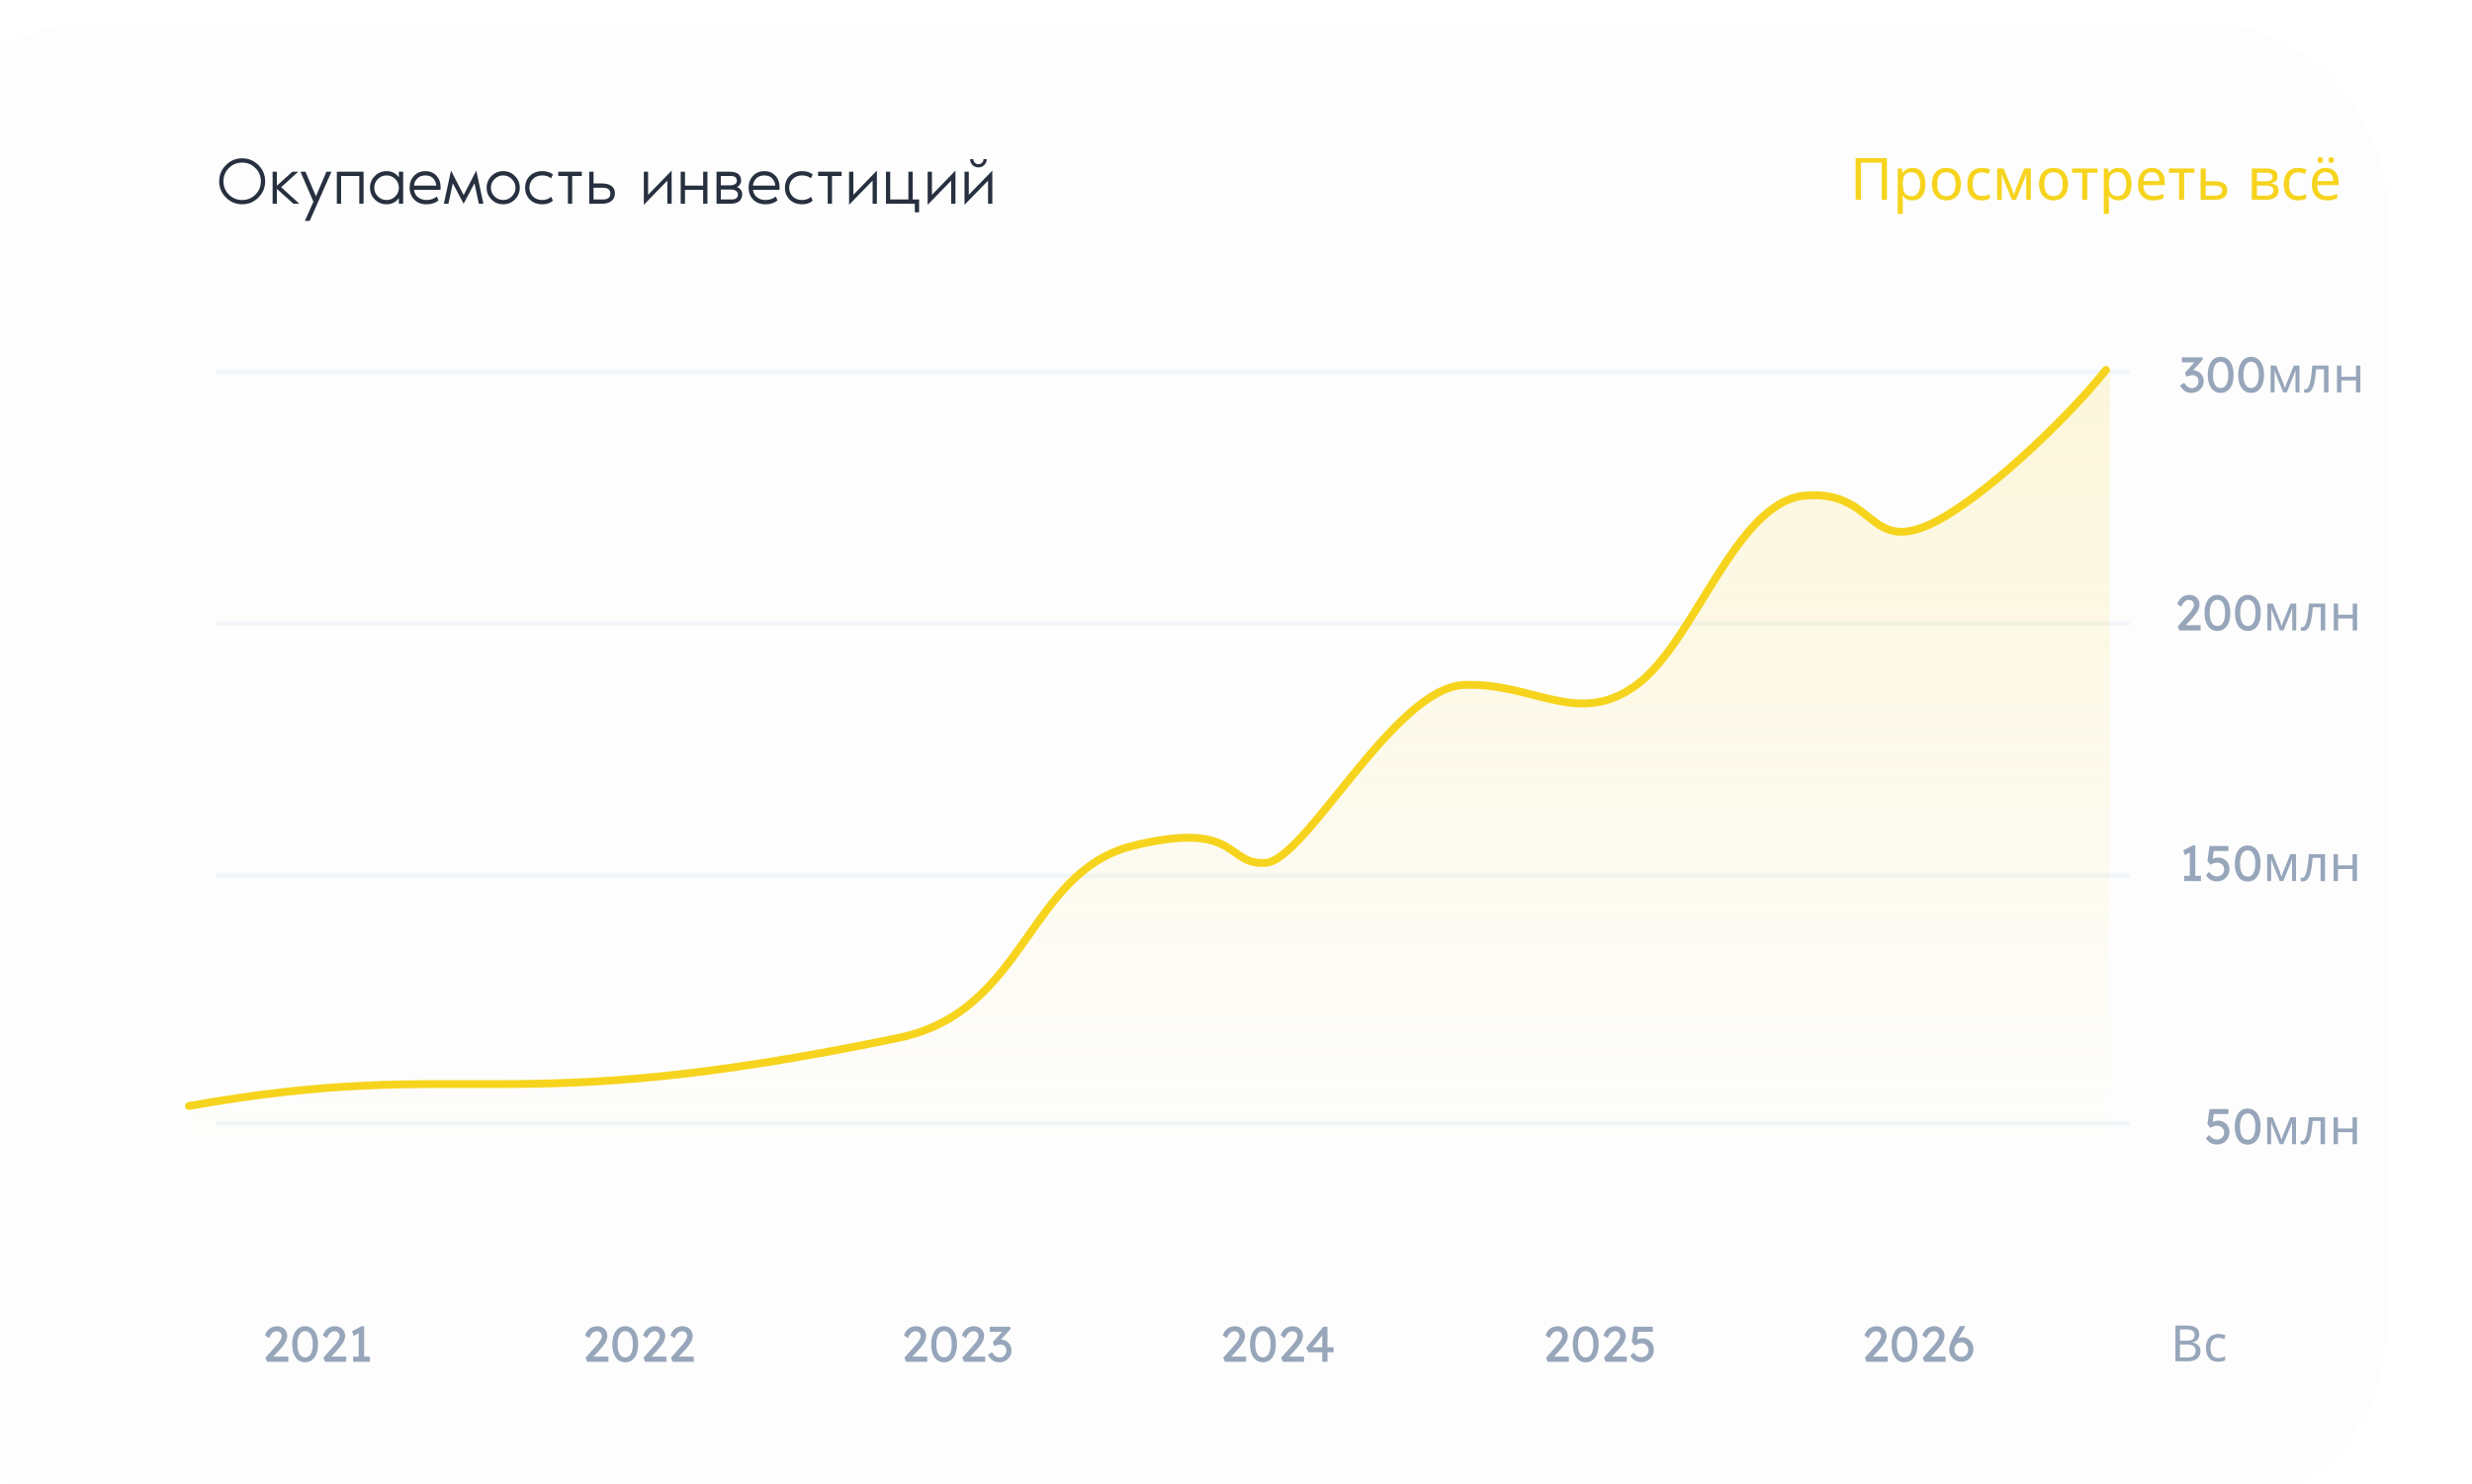 <?xml version="1.0" encoding="UTF-8"?> <svg xmlns="http://www.w3.org/2000/svg" width="628" height="377" viewBox="0 0 628 377" fill="none"> <g filter="url(#filter0_ii_135_210)"> <rect width="628" height="377" rx="44.566" fill="#FDFDFD"></rect> </g> <path d="M67.859 346L67.439 344.956L70.164 341.887C70.308 341.734 70.457 341.56 70.609 341.365C70.771 341.161 70.923 340.953 71.068 340.741C71.212 340.529 71.327 340.321 71.412 340.117C71.505 339.905 71.552 339.706 71.552 339.519C71.552 339.247 71.496 339.018 71.386 338.831C71.284 338.636 71.131 338.487 70.928 338.386C70.732 338.284 70.495 338.233 70.215 338.233C69.968 338.233 69.727 338.305 69.489 338.449C69.251 338.594 69.035 338.797 68.839 339.06C68.644 339.324 68.491 339.629 68.381 339.977L67.324 339.315C67.469 338.823 67.685 338.403 67.974 338.055C68.271 337.698 68.623 337.426 69.03 337.24C69.446 337.053 69.896 336.959 70.38 336.959C70.881 336.959 71.327 337.066 71.717 337.278C72.108 337.482 72.413 337.77 72.634 338.144C72.855 338.509 72.965 338.933 72.965 339.417C72.965 339.612 72.944 339.812 72.901 340.015C72.859 340.219 72.791 340.431 72.698 340.652C72.604 340.864 72.485 341.089 72.341 341.327C72.197 341.556 72.023 341.798 71.819 342.053C71.624 342.307 71.399 342.575 71.144 342.855L69.12 345.058L68.865 344.676H73.245V346H67.859ZM77.509 346.127C76.83 346.127 76.244 345.941 75.752 345.567C75.268 345.194 74.894 344.667 74.631 343.988C74.368 343.301 74.236 342.486 74.236 341.543C74.236 340.601 74.368 339.79 74.631 339.111C74.894 338.424 75.268 337.893 75.752 337.52C76.244 337.146 76.83 336.959 77.509 336.959C78.188 336.959 78.774 337.146 79.266 337.52C79.758 337.893 80.136 338.424 80.399 339.111C80.662 339.79 80.794 340.601 80.794 341.543C80.794 342.486 80.662 343.301 80.399 343.988C80.136 344.667 79.758 345.194 79.266 345.567C78.774 345.941 78.188 346.127 77.509 346.127ZM77.509 344.879C78.129 344.879 78.608 344.591 78.948 344.014C79.287 343.428 79.457 342.605 79.457 341.543C79.457 340.482 79.287 339.663 78.948 339.086C78.608 338.5 78.129 338.207 77.509 338.207C76.889 338.207 76.409 338.5 76.07 339.086C75.73 339.663 75.561 340.482 75.561 341.543C75.561 342.605 75.73 343.428 76.07 344.014C76.409 344.591 76.889 344.879 77.509 344.879ZM82.569 346L82.149 344.956L84.874 341.887C85.018 341.734 85.167 341.56 85.32 341.365C85.481 341.161 85.634 340.953 85.778 340.741C85.922 340.529 86.037 340.321 86.122 340.117C86.215 339.905 86.262 339.706 86.262 339.519C86.262 339.247 86.207 339.018 86.096 338.831C85.994 338.636 85.842 338.487 85.638 338.386C85.443 338.284 85.205 338.233 84.925 338.233C84.679 338.233 84.437 338.305 84.199 338.449C83.961 338.594 83.745 338.797 83.55 339.06C83.354 339.324 83.202 339.629 83.091 339.977L82.034 339.315C82.179 338.823 82.395 338.403 82.684 338.055C82.981 337.698 83.333 337.426 83.741 337.24C84.157 337.053 84.606 336.959 85.09 336.959C85.591 336.959 86.037 337.066 86.427 337.278C86.818 337.482 87.123 337.77 87.344 338.144C87.565 338.509 87.675 338.933 87.675 339.417C87.675 339.612 87.654 339.812 87.612 340.015C87.569 340.219 87.501 340.431 87.408 340.652C87.314 340.864 87.196 341.089 87.051 341.327C86.907 341.556 86.733 341.798 86.529 342.053C86.334 342.307 86.109 342.575 85.854 342.855L83.83 345.058L83.575 344.676H87.955V346H82.569ZM91.124 345.376V338.144L91.595 338.5L89.838 339.43L89.469 338.233L91.85 336.959H92.512V345.376H91.124ZM89.711 346V344.676H93.963V346H89.711Z" fill="#97A6BA"></path> <path d="M149.184 346L148.764 344.956L151.489 341.887C151.633 341.734 151.782 341.56 151.935 341.365C152.096 341.161 152.249 340.953 152.393 340.741C152.537 340.529 152.652 340.321 152.737 340.117C152.83 339.905 152.877 339.706 152.877 339.519C152.877 339.247 152.822 339.018 152.711 338.831C152.609 338.636 152.457 338.487 152.253 338.386C152.058 338.284 151.82 338.233 151.54 338.233C151.294 338.233 151.052 338.305 150.814 338.449C150.576 338.594 150.36 338.797 150.165 339.06C149.969 339.324 149.817 339.629 149.706 339.977L148.649 339.315C148.794 338.823 149.01 338.403 149.299 338.055C149.596 337.698 149.948 337.426 150.356 337.24C150.772 337.053 151.221 336.959 151.705 336.959C152.206 336.959 152.652 337.066 153.042 337.278C153.433 337.482 153.738 337.77 153.959 338.144C154.18 338.509 154.29 338.933 154.29 339.417C154.29 339.612 154.269 339.812 154.226 340.015C154.184 340.219 154.116 340.431 154.023 340.652C153.929 340.864 153.811 341.089 153.666 341.327C153.522 341.556 153.348 341.798 153.144 342.053C152.949 342.307 152.724 342.575 152.469 342.855L150.445 345.058L150.19 344.676H154.57V346H149.184ZM158.834 346.127C158.155 346.127 157.569 345.941 157.077 345.567C156.593 345.194 156.219 344.667 155.956 343.988C155.693 343.301 155.562 342.486 155.562 341.543C155.562 340.601 155.693 339.79 155.956 339.111C156.219 338.424 156.593 337.893 157.077 337.52C157.569 337.146 158.155 336.959 158.834 336.959C159.513 336.959 160.099 337.146 160.591 337.52C161.084 337.893 161.461 338.424 161.724 339.111C161.988 339.79 162.119 340.601 162.119 341.543C162.119 342.486 161.988 343.301 161.724 343.988C161.461 344.667 161.084 345.194 160.591 345.567C160.099 345.941 159.513 346.127 158.834 346.127ZM158.834 344.879C159.454 344.879 159.933 344.591 160.273 344.014C160.612 343.428 160.782 342.605 160.782 341.543C160.782 340.482 160.612 339.663 160.273 339.086C159.933 338.5 159.454 338.207 158.834 338.207C158.214 338.207 157.735 338.5 157.395 339.086C157.056 339.663 156.886 340.482 156.886 341.543C156.886 342.605 157.056 343.428 157.395 344.014C157.735 344.591 158.214 344.879 158.834 344.879ZM163.894 346L163.474 344.956L166.199 341.887C166.343 341.734 166.492 341.56 166.645 341.365C166.806 341.161 166.959 340.953 167.103 340.741C167.247 340.529 167.362 340.321 167.447 340.117C167.54 339.905 167.587 339.706 167.587 339.519C167.587 339.247 167.532 339.018 167.421 338.831C167.32 338.636 167.167 338.487 166.963 338.386C166.768 338.284 166.53 338.233 166.25 338.233C166.004 338.233 165.762 338.305 165.524 338.449C165.287 338.594 165.07 338.797 164.875 339.06C164.68 339.324 164.527 339.629 164.416 339.977L163.36 339.315C163.504 338.823 163.72 338.403 164.009 338.055C164.306 337.698 164.658 337.426 165.066 337.24C165.482 337.053 165.932 336.959 166.416 336.959C166.916 336.959 167.362 337.066 167.753 337.278C168.143 337.482 168.449 337.77 168.669 338.144C168.89 338.509 169 338.933 169 339.417C169 339.612 168.979 339.812 168.937 340.015C168.894 340.219 168.826 340.431 168.733 340.652C168.64 340.864 168.521 341.089 168.376 341.327C168.232 341.556 168.058 341.798 167.854 342.053C167.659 342.307 167.434 342.575 167.18 342.855L165.155 345.058L164.9 344.676H169.281V346H163.894ZM170.87 346L170.45 344.956L173.175 341.887C173.319 341.734 173.468 341.56 173.621 341.365C173.782 341.161 173.935 340.953 174.079 340.741C174.223 340.529 174.338 340.321 174.423 340.117C174.516 339.905 174.563 339.706 174.563 339.519C174.563 339.247 174.508 339.018 174.397 338.831C174.295 338.636 174.143 338.487 173.939 338.386C173.744 338.284 173.506 338.233 173.226 338.233C172.98 338.233 172.738 338.305 172.5 338.449C172.262 338.594 172.046 338.797 171.851 339.06C171.655 339.324 171.503 339.629 171.392 339.977L170.335 339.315C170.48 338.823 170.696 338.403 170.985 338.055C171.282 337.698 171.634 337.426 172.042 337.24C172.458 337.053 172.908 336.959 173.391 336.959C173.892 336.959 174.338 337.066 174.728 337.278C175.119 337.482 175.424 337.77 175.645 338.144C175.866 338.509 175.976 338.933 175.976 339.417C175.976 339.612 175.955 339.812 175.913 340.015C175.87 340.219 175.802 340.431 175.709 340.652C175.615 340.864 175.497 341.089 175.352 341.327C175.208 341.556 175.034 341.798 174.83 342.053C174.635 342.307 174.41 342.575 174.155 342.855L172.131 345.058L171.876 344.676H176.256V346H170.87Z" fill="#97A6BA"></path> <path d="M230.184 346L229.764 344.956L232.489 341.887C232.633 341.734 232.782 341.56 232.935 341.365C233.096 341.161 233.249 340.953 233.393 340.741C233.537 340.529 233.652 340.321 233.737 340.117C233.83 339.905 233.877 339.706 233.877 339.519C233.877 339.247 233.822 339.018 233.711 338.831C233.609 338.636 233.457 338.487 233.253 338.386C233.058 338.284 232.82 338.233 232.54 338.233C232.294 338.233 232.052 338.305 231.814 338.449C231.576 338.594 231.36 338.797 231.165 339.06C230.969 339.324 230.817 339.629 230.706 339.977L229.649 339.315C229.794 338.823 230.01 338.403 230.299 338.055C230.596 337.698 230.948 337.426 231.356 337.24C231.772 337.053 232.221 336.959 232.705 336.959C233.206 336.959 233.652 337.066 234.042 337.278C234.433 337.482 234.738 337.77 234.959 338.144C235.18 338.509 235.29 338.933 235.29 339.417C235.29 339.612 235.269 339.812 235.226 340.015C235.184 340.219 235.116 340.431 235.023 340.652C234.929 340.864 234.811 341.089 234.666 341.327C234.522 341.556 234.348 341.798 234.144 342.053C233.949 342.307 233.724 342.575 233.469 342.855L231.445 345.058L231.19 344.676H235.57V346H230.184ZM239.834 346.127C239.155 346.127 238.569 345.941 238.077 345.567C237.593 345.194 237.219 344.667 236.956 343.988C236.693 343.301 236.562 342.486 236.562 341.543C236.562 340.601 236.693 339.79 236.956 339.111C237.219 338.424 237.593 337.893 238.077 337.52C238.569 337.146 239.155 336.959 239.834 336.959C240.513 336.959 241.099 337.146 241.591 337.52C242.084 337.893 242.461 338.424 242.724 339.111C242.988 339.79 243.119 340.601 243.119 341.543C243.119 342.486 242.988 343.301 242.724 343.988C242.461 344.667 242.084 345.194 241.591 345.567C241.099 345.941 240.513 346.127 239.834 346.127ZM239.834 344.879C240.454 344.879 240.933 344.591 241.273 344.014C241.612 343.428 241.782 342.605 241.782 341.543C241.782 340.482 241.612 339.663 241.273 339.086C240.933 338.5 240.454 338.207 239.834 338.207C239.214 338.207 238.735 338.5 238.395 339.086C238.056 339.663 237.886 340.482 237.886 341.543C237.886 342.605 238.056 343.428 238.395 344.014C238.735 344.591 239.214 344.879 239.834 344.879ZM244.894 346L244.474 344.956L247.199 341.887C247.343 341.734 247.492 341.56 247.645 341.365C247.806 341.161 247.959 340.953 248.103 340.741C248.247 340.529 248.362 340.321 248.447 340.117C248.54 339.905 248.587 339.706 248.587 339.519C248.587 339.247 248.532 339.018 248.421 338.831C248.32 338.636 248.167 338.487 247.963 338.386C247.768 338.284 247.53 338.233 247.25 338.233C247.004 338.233 246.762 338.305 246.524 338.449C246.287 338.594 246.07 338.797 245.875 339.06C245.68 339.324 245.527 339.629 245.416 339.977L244.36 339.315C244.504 338.823 244.72 338.403 245.009 338.055C245.306 337.698 245.658 337.426 246.066 337.24C246.482 337.053 246.932 336.959 247.416 336.959C247.916 336.959 248.362 337.066 248.753 337.278C249.143 337.482 249.449 337.77 249.669 338.144C249.89 338.509 250 338.933 250 339.417C250 339.612 249.979 339.812 249.937 340.015C249.894 340.219 249.826 340.431 249.733 340.652C249.64 340.864 249.521 341.089 249.376 341.327C249.232 341.556 249.058 341.798 248.854 342.053C248.659 342.307 248.434 342.575 248.18 342.855L246.155 345.058L245.9 344.676H250.281V346H244.894ZM253.882 346.127C253.254 346.127 252.706 345.983 252.24 345.694C251.781 345.406 251.348 344.922 250.941 344.243L252.01 343.568C252.223 343.882 252.431 344.141 252.634 344.345C252.846 344.54 253.063 344.684 253.284 344.778C253.504 344.871 253.738 344.918 253.984 344.918C254.281 344.918 254.557 344.846 254.812 344.701C255.066 344.548 255.27 344.34 255.423 344.077C255.576 343.814 255.652 343.517 255.652 343.186C255.652 342.855 255.593 342.575 255.474 342.346C255.355 342.108 255.181 341.93 254.952 341.811C254.722 341.683 254.451 341.62 254.137 341.62C253.992 341.62 253.84 341.637 253.678 341.671C253.526 341.696 253.36 341.739 253.182 341.798C253.004 341.849 252.808 341.917 252.596 342.002L252.214 340.996L254.964 337.965L255.232 338.36H251.437V337.087H256.543L256.798 337.596L253.882 340.83L253.564 340.499C253.632 340.465 253.742 340.436 253.895 340.41C254.056 340.376 254.188 340.359 254.29 340.359C254.663 340.359 255.011 340.431 255.334 340.576C255.665 340.712 255.949 340.907 256.187 341.161C256.433 341.408 256.624 341.7 256.76 342.04C256.904 342.371 256.976 342.728 256.976 343.11C256.976 343.687 256.836 344.205 256.556 344.663C256.284 345.113 255.915 345.469 255.448 345.733C254.981 345.996 254.459 346.127 253.882 346.127Z" fill="#97A6BA"></path> <path d="M311.184 346L310.764 344.956L313.489 341.887C313.633 341.734 313.782 341.56 313.935 341.365C314.096 341.161 314.249 340.953 314.393 340.741C314.537 340.529 314.652 340.321 314.737 340.117C314.83 339.905 314.877 339.706 314.877 339.519C314.877 339.247 314.822 339.018 314.711 338.831C314.609 338.636 314.457 338.487 314.253 338.386C314.058 338.284 313.82 338.233 313.54 338.233C313.294 338.233 313.052 338.305 312.814 338.449C312.576 338.594 312.36 338.797 312.165 339.06C311.969 339.324 311.817 339.629 311.706 339.977L310.649 339.315C310.794 338.823 311.01 338.403 311.299 338.055C311.596 337.698 311.948 337.426 312.356 337.24C312.772 337.053 313.221 336.959 313.705 336.959C314.206 336.959 314.652 337.066 315.042 337.278C315.433 337.482 315.738 337.77 315.959 338.144C316.18 338.509 316.29 338.933 316.29 339.417C316.29 339.612 316.269 339.812 316.226 340.015C316.184 340.219 316.116 340.431 316.023 340.652C315.929 340.864 315.811 341.089 315.666 341.327C315.522 341.556 315.348 341.798 315.144 342.053C314.949 342.307 314.724 342.575 314.469 342.855L312.445 345.058L312.19 344.676H316.57V346H311.184ZM320.834 346.127C320.155 346.127 319.569 345.941 319.077 345.567C318.593 345.194 318.219 344.667 317.956 343.988C317.693 343.301 317.562 342.486 317.562 341.543C317.562 340.601 317.693 339.79 317.956 339.111C318.219 338.424 318.593 337.893 319.077 337.52C319.569 337.146 320.155 336.959 320.834 336.959C321.513 336.959 322.099 337.146 322.591 337.52C323.084 337.893 323.461 338.424 323.724 339.111C323.988 339.79 324.119 340.601 324.119 341.543C324.119 342.486 323.988 343.301 323.724 343.988C323.461 344.667 323.084 345.194 322.591 345.567C322.099 345.941 321.513 346.127 320.834 346.127ZM320.834 344.879C321.454 344.879 321.933 344.591 322.273 344.014C322.612 343.428 322.782 342.605 322.782 341.543C322.782 340.482 322.612 339.663 322.273 339.086C321.933 338.5 321.454 338.207 320.834 338.207C320.214 338.207 319.735 338.5 319.395 339.086C319.056 339.663 318.886 340.482 318.886 341.543C318.886 342.605 319.056 343.428 319.395 344.014C319.735 344.591 320.214 344.879 320.834 344.879ZM325.894 346L325.474 344.956L328.199 341.887C328.343 341.734 328.492 341.56 328.645 341.365C328.806 341.161 328.959 340.953 329.103 340.741C329.247 340.529 329.362 340.321 329.447 340.117C329.54 339.905 329.587 339.706 329.587 339.519C329.587 339.247 329.532 339.018 329.421 338.831C329.32 338.636 329.167 338.487 328.963 338.386C328.768 338.284 328.53 338.233 328.25 338.233C328.004 338.233 327.762 338.305 327.524 338.449C327.287 338.594 327.07 338.797 326.875 339.06C326.68 339.324 326.527 339.629 326.416 339.977L325.36 339.315C325.504 338.823 325.72 338.403 326.009 338.055C326.306 337.698 326.658 337.426 327.066 337.24C327.482 337.053 327.932 336.959 328.416 336.959C328.916 336.959 329.362 337.066 329.753 337.278C330.143 337.482 330.449 337.77 330.669 338.144C330.89 338.509 331 338.933 331 339.417C331 339.612 330.979 339.812 330.937 340.015C330.894 340.219 330.826 340.431 330.733 340.652C330.64 340.864 330.521 341.089 330.376 341.327C330.232 341.556 330.058 341.798 329.854 342.053C329.659 342.307 329.434 342.575 329.18 342.855L327.155 345.058L326.9 344.676H331.281V346H325.894ZM335.919 346V338.819L336.238 338.895L333.309 342.473L333.258 342.32H338.797V343.581H332.405L331.819 342.435L336.187 337.087H337.244V346H335.919Z" fill="#97A6BA"></path> <path d="M393.184 346L392.764 344.956L395.489 341.887C395.633 341.734 395.782 341.56 395.935 341.365C396.096 341.161 396.249 340.953 396.393 340.741C396.537 340.529 396.652 340.321 396.737 340.117C396.83 339.905 396.877 339.706 396.877 339.519C396.877 339.247 396.822 339.018 396.711 338.831C396.609 338.636 396.457 338.487 396.253 338.386C396.058 338.284 395.82 338.233 395.54 338.233C395.294 338.233 395.052 338.305 394.814 338.449C394.576 338.594 394.36 338.797 394.165 339.06C393.969 339.324 393.817 339.629 393.706 339.977L392.649 339.315C392.794 338.823 393.01 338.403 393.299 338.055C393.596 337.698 393.948 337.426 394.356 337.24C394.772 337.053 395.221 336.959 395.705 336.959C396.206 336.959 396.652 337.066 397.042 337.278C397.433 337.482 397.738 337.77 397.959 338.144C398.18 338.509 398.29 338.933 398.29 339.417C398.29 339.612 398.269 339.812 398.226 340.015C398.184 340.219 398.116 340.431 398.023 340.652C397.929 340.864 397.811 341.089 397.666 341.327C397.522 341.556 397.348 341.798 397.144 342.053C396.949 342.307 396.724 342.575 396.469 342.855L394.445 345.058L394.19 344.676H398.57V346H393.184ZM402.834 346.127C402.155 346.127 401.569 345.941 401.077 345.567C400.593 345.194 400.219 344.667 399.956 343.988C399.693 343.301 399.562 342.486 399.562 341.543C399.562 340.601 399.693 339.79 399.956 339.111C400.219 338.424 400.593 337.893 401.077 337.52C401.569 337.146 402.155 336.959 402.834 336.959C403.513 336.959 404.099 337.146 404.591 337.52C405.084 337.893 405.461 338.424 405.724 339.111C405.988 339.79 406.119 340.601 406.119 341.543C406.119 342.486 405.988 343.301 405.724 343.988C405.461 344.667 405.084 345.194 404.591 345.567C404.099 345.941 403.513 346.127 402.834 346.127ZM402.834 344.879C403.454 344.879 403.933 344.591 404.273 344.014C404.612 343.428 404.782 342.605 404.782 341.543C404.782 340.482 404.612 339.663 404.273 339.086C403.933 338.5 403.454 338.207 402.834 338.207C402.214 338.207 401.735 338.5 401.395 339.086C401.056 339.663 400.886 340.482 400.886 341.543C400.886 342.605 401.056 343.428 401.395 344.014C401.735 344.591 402.214 344.879 402.834 344.879ZM407.894 346L407.474 344.956L410.199 341.887C410.343 341.734 410.492 341.56 410.645 341.365C410.806 341.161 410.959 340.953 411.103 340.741C411.247 340.529 411.362 340.321 411.447 340.117C411.54 339.905 411.587 339.706 411.587 339.519C411.587 339.247 411.532 339.018 411.421 338.831C411.32 338.636 411.167 338.487 410.963 338.386C410.768 338.284 410.53 338.233 410.25 338.233C410.004 338.233 409.762 338.305 409.524 338.449C409.287 338.594 409.07 338.797 408.875 339.06C408.68 339.324 408.527 339.629 408.416 339.977L407.36 339.315C407.504 338.823 407.72 338.403 408.009 338.055C408.306 337.698 408.658 337.426 409.066 337.24C409.482 337.053 409.932 336.959 410.416 336.959C410.916 336.959 411.362 337.066 411.753 337.278C412.143 337.482 412.449 337.77 412.669 338.144C412.89 338.509 413 338.933 413 339.417C413 339.612 412.979 339.812 412.937 340.015C412.894 340.219 412.826 340.431 412.733 340.652C412.64 340.864 412.521 341.089 412.376 341.327C412.232 341.556 412.058 341.798 411.854 342.053C411.659 342.307 411.434 342.575 411.18 342.855L409.155 345.058L408.9 344.676H413.281V346H407.894ZM416.959 346.089C416.373 346.089 415.842 345.958 415.367 345.694C414.891 345.423 414.497 345.037 414.183 344.536L414.947 343.683C415.346 344.124 415.694 344.425 415.991 344.587C416.288 344.748 416.61 344.829 416.959 344.829C417.307 344.829 417.621 344.752 417.901 344.599C418.181 344.447 418.402 344.239 418.563 343.975C418.733 343.712 418.818 343.419 418.818 343.097C418.818 342.757 418.737 342.456 418.576 342.193C418.423 341.921 418.215 341.709 417.952 341.556C417.689 341.395 417.391 341.314 417.06 341.314C416.899 341.314 416.746 341.327 416.602 341.352C416.458 341.369 416.284 341.416 416.08 341.492C415.876 341.569 415.609 341.688 415.278 341.849L414.552 340.869L415.074 337.087H419.887V338.36H415.94L416.207 338.118L415.787 340.945L415.469 340.576C415.554 340.491 415.698 340.41 415.902 340.334C416.105 340.249 416.33 340.181 416.577 340.13C416.831 340.071 417.073 340.041 417.302 340.041C417.846 340.041 418.329 340.168 418.754 340.423C419.187 340.669 419.526 341.013 419.773 341.454C420.027 341.896 420.155 342.401 420.155 342.97C420.155 343.555 420.014 344.086 419.734 344.561C419.454 345.028 419.072 345.402 418.588 345.682C418.104 345.953 417.561 346.089 416.959 346.089Z" fill="#97A6BA"></path> <path d="M474.184 346L473.764 344.956L476.489 341.887C476.633 341.734 476.782 341.56 476.935 341.365C477.096 341.161 477.249 340.953 477.393 340.741C477.537 340.529 477.652 340.321 477.737 340.117C477.83 339.905 477.877 339.706 477.877 339.519C477.877 339.247 477.822 339.018 477.711 338.831C477.609 338.636 477.457 338.487 477.253 338.386C477.058 338.284 476.82 338.233 476.54 338.233C476.294 338.233 476.052 338.305 475.814 338.449C475.576 338.594 475.36 338.797 475.165 339.06C474.969 339.324 474.817 339.629 474.706 339.977L473.649 339.315C473.794 338.823 474.01 338.403 474.299 338.055C474.596 337.698 474.948 337.426 475.356 337.24C475.772 337.053 476.221 336.959 476.705 336.959C477.206 336.959 477.652 337.066 478.042 337.278C478.433 337.482 478.738 337.77 478.959 338.144C479.18 338.509 479.29 338.933 479.29 339.417C479.29 339.612 479.269 339.812 479.226 340.015C479.184 340.219 479.116 340.431 479.023 340.652C478.929 340.864 478.811 341.089 478.666 341.327C478.522 341.556 478.348 341.798 478.144 342.053C477.949 342.307 477.724 342.575 477.469 342.855L475.445 345.058L475.19 344.676H479.57V346H474.184ZM483.834 346.127C483.155 346.127 482.569 345.941 482.077 345.567C481.593 345.194 481.219 344.667 480.956 343.988C480.693 343.301 480.562 342.486 480.562 341.543C480.562 340.601 480.693 339.79 480.956 339.111C481.219 338.424 481.593 337.893 482.077 337.52C482.569 337.146 483.155 336.959 483.834 336.959C484.513 336.959 485.099 337.146 485.591 337.52C486.084 337.893 486.461 338.424 486.724 339.111C486.988 339.79 487.119 340.601 487.119 341.543C487.119 342.486 486.988 343.301 486.724 343.988C486.461 344.667 486.084 345.194 485.591 345.567C485.099 345.941 484.513 346.127 483.834 346.127ZM483.834 344.879C484.454 344.879 484.933 344.591 485.273 344.014C485.612 343.428 485.782 342.605 485.782 341.543C485.782 340.482 485.612 339.663 485.273 339.086C484.933 338.5 484.454 338.207 483.834 338.207C483.214 338.207 482.735 338.5 482.395 339.086C482.056 339.663 481.886 340.482 481.886 341.543C481.886 342.605 482.056 343.428 482.395 344.014C482.735 344.591 483.214 344.879 483.834 344.879ZM488.894 346L488.474 344.956L491.199 341.887C491.343 341.734 491.492 341.56 491.645 341.365C491.806 341.161 491.959 340.953 492.103 340.741C492.247 340.529 492.362 340.321 492.447 340.117C492.54 339.905 492.587 339.706 492.587 339.519C492.587 339.247 492.532 339.018 492.421 338.831C492.32 338.636 492.167 338.487 491.963 338.386C491.768 338.284 491.53 338.233 491.25 338.233C491.004 338.233 490.762 338.305 490.524 338.449C490.287 338.594 490.07 338.797 489.875 339.06C489.68 339.324 489.527 339.629 489.416 339.977L488.36 339.315C488.504 338.823 488.72 338.403 489.009 338.055C489.306 337.698 489.658 337.426 490.066 337.24C490.482 337.053 490.932 336.959 491.416 336.959C491.916 336.959 492.362 337.066 492.753 337.278C493.143 337.482 493.449 337.77 493.669 338.144C493.89 338.509 494 338.933 494 339.417C494 339.612 493.979 339.812 493.937 340.015C493.894 340.219 493.826 340.431 493.733 340.652C493.64 340.864 493.521 341.089 493.376 341.327C493.232 341.556 493.058 341.798 492.854 342.053C492.659 342.307 492.434 342.575 492.18 342.855L490.155 345.058L489.9 344.676H494.281V346H488.894ZM498.29 346C497.848 346 497.436 345.924 497.054 345.771C496.681 345.61 496.354 345.389 496.074 345.109C495.802 344.829 495.586 344.497 495.425 344.115C495.272 343.734 495.195 343.313 495.195 342.855C495.195 342.626 495.225 342.371 495.285 342.091C495.352 341.802 495.45 341.488 495.577 341.149C495.713 340.809 495.875 340.453 496.061 340.079C496.248 339.697 496.464 339.302 496.711 338.895L497.869 336.934H499.206L499.257 337.061L497.857 339.417C497.602 339.85 497.373 340.262 497.169 340.652C496.974 341.043 496.808 341.412 496.672 341.76C496.537 342.099 496.435 342.409 496.367 342.689L496.061 341.378C496.223 341.115 496.397 340.886 496.583 340.69C496.77 340.487 496.97 340.317 497.182 340.181C497.402 340.045 497.632 339.943 497.869 339.875C498.107 339.807 498.353 339.774 498.608 339.774C499.1 339.774 499.55 339.909 499.958 340.181C500.374 340.444 500.705 340.796 500.951 341.238C501.205 341.679 501.333 342.163 501.333 342.689C501.333 343.326 501.201 343.895 500.938 344.396C500.683 344.888 500.327 345.278 499.868 345.567C499.41 345.856 498.884 346 498.29 346ZM498.29 344.727C498.621 344.727 498.913 344.65 499.168 344.497C499.431 344.336 499.635 344.115 499.779 343.835C499.932 343.547 500.009 343.22 500.009 342.855C500.009 342.541 499.932 342.248 499.779 341.976C499.627 341.696 499.423 341.471 499.168 341.301C498.913 341.132 498.629 341.047 498.315 341.047C497.967 341.047 497.657 341.127 497.386 341.289C497.114 341.45 496.902 341.666 496.749 341.938C496.596 342.21 496.52 342.511 496.52 342.842C496.52 343.199 496.596 343.521 496.749 343.81C496.902 344.09 497.11 344.315 497.373 344.485C497.636 344.646 497.942 344.727 498.29 344.727Z" fill="#97A6BA"></path> <path d="M552.665 336.785H555.258C556.476 336.785 557.355 336.967 557.894 337.332C558.437 337.693 558.708 338.26 558.708 339.036C558.708 339.574 558.561 340.02 558.267 340.372C557.973 340.72 557.544 340.946 556.98 341.05V341.112C557.68 341.232 558.194 341.475 558.522 341.84C558.853 342.204 559.019 342.687 559.019 343.288C559.019 344.101 558.741 344.735 558.186 345.191C557.631 345.647 556.855 345.875 555.861 345.875H552.665V336.785ZM553.809 340.652H555.488C556.201 340.652 556.719 340.538 557.042 340.31C557.365 340.082 557.527 339.701 557.527 339.166C557.527 338.669 557.349 338.31 556.992 338.091C556.64 337.871 556.08 337.761 555.314 337.761H553.809V340.652ZM553.809 341.61V344.905H555.643C556.373 344.905 556.914 344.764 557.266 344.482C557.618 344.2 557.794 343.773 557.794 343.201C557.794 342.658 557.608 342.258 557.235 342.001C556.862 341.74 556.302 341.61 555.556 341.61H553.809ZM563.527 345.999C562.544 345.999 561.78 345.698 561.232 345.097C560.685 344.492 560.412 343.626 560.412 342.499C560.412 341.355 560.687 340.474 561.239 339.856C561.794 339.235 562.584 338.924 563.608 338.924C563.939 338.924 564.267 338.959 564.59 339.029C564.917 339.096 565.187 339.183 565.398 339.29L565.056 340.223C564.48 340.008 563.989 339.9 563.583 339.9C562.895 339.9 562.387 340.117 562.059 340.553C561.732 340.984 561.568 341.628 561.568 342.486C561.568 343.311 561.732 343.943 562.059 344.382C562.387 344.818 562.872 345.035 563.514 345.035C564.115 345.035 564.706 344.903 565.286 344.637V345.632C564.814 345.877 564.227 345.999 563.527 345.999Z" fill="#97A6BA"></path> <path d="M556.313 223.225V215.993L556.784 216.349L555.027 217.279L554.658 216.082L557.039 214.808H557.701V223.225H556.313ZM554.9 223.849V222.525H559.152V223.849H554.9ZM563.189 223.938C562.603 223.938 562.073 223.806 561.597 223.543C561.122 223.272 560.727 222.885 560.413 222.385L561.177 221.531C561.576 221.973 561.924 222.274 562.221 222.436C562.518 222.597 562.841 222.677 563.189 222.677C563.537 222.677 563.851 222.601 564.131 222.448C564.411 222.295 564.632 222.087 564.793 221.824C564.963 221.561 565.048 221.268 565.048 220.946C565.048 220.606 564.967 220.305 564.806 220.042C564.653 219.77 564.445 219.558 564.182 219.405C563.919 219.244 563.622 219.163 563.291 219.163C563.129 219.163 562.977 219.176 562.832 219.201C562.688 219.218 562.514 219.265 562.31 219.341C562.106 219.418 561.839 219.537 561.508 219.698L560.782 218.717L561.304 214.936H566.117V216.209H562.17L562.438 215.967L562.017 218.794L561.699 218.425C561.784 218.34 561.928 218.259 562.132 218.183C562.336 218.098 562.561 218.03 562.807 217.979C563.061 217.919 563.303 217.89 563.533 217.89C564.076 217.89 564.56 218.017 564.984 218.272C565.417 218.518 565.757 218.862 566.003 219.303C566.257 219.745 566.385 220.25 566.385 220.818C566.385 221.404 566.245 221.935 565.965 222.41C565.684 222.877 565.302 223.25 564.819 223.531C564.335 223.802 563.791 223.938 563.189 223.938ZM571.011 223.976C570.332 223.976 569.747 223.789 569.254 223.416C568.77 223.042 568.397 222.516 568.134 221.837C567.871 221.149 567.739 220.335 567.739 219.392C567.739 218.45 567.871 217.639 568.134 216.96C568.397 216.273 568.77 215.742 569.254 215.369C569.747 214.995 570.332 214.808 571.011 214.808C571.691 214.808 572.276 214.995 572.769 215.369C573.261 215.742 573.639 216.273 573.902 216.96C574.165 217.639 574.297 218.45 574.297 219.392C574.297 220.335 574.165 221.149 573.902 221.837C573.639 222.516 573.261 223.042 572.769 223.416C572.276 223.789 571.691 223.976 571.011 223.976ZM571.011 222.728C571.631 222.728 572.111 222.44 572.45 221.863C572.79 221.277 572.96 220.453 572.96 219.392C572.96 218.331 572.79 217.512 572.45 216.935C572.111 216.349 571.631 216.056 571.011 216.056C570.392 216.056 569.912 216.349 569.573 216.935C569.233 217.512 569.063 218.331 569.063 219.392C569.063 220.453 569.233 221.277 569.573 221.863C569.912 222.44 570.392 222.728 571.011 222.728ZM579.6 222.779C579.725 222.328 579.882 221.861 580.073 221.381L581.851 217.022H583.294V223.849H582.286V218.222C582.141 218.674 581.971 219.149 581.777 219.646L580.073 223.849H579.165L577.462 219.621C577.379 219.422 577.296 219.205 577.213 218.968C577.134 218.732 577.056 218.483 576.977 218.222V223.849H575.97V217.022H577.368L579.091 221.213C579.244 221.602 579.414 222.125 579.6 222.779ZM590.667 223.849H589.53V217.955H587.521C587.405 219.447 587.248 220.62 587.049 221.474C586.854 222.324 586.597 222.947 586.278 223.345C585.963 223.739 585.559 223.936 585.066 223.936C584.796 223.936 584.599 223.907 584.475 223.849V223.01C584.562 223.043 584.678 223.059 584.823 223.059C585.279 223.059 585.642 222.578 585.911 221.617C586.185 220.655 586.398 219.124 586.551 217.022H590.667V223.849ZM593.95 217.022V219.864H597.656V217.022H598.775V223.849H597.656V220.809H593.95V223.849H592.831V217.022H593.95Z" fill="#97A6BA"></path> <path d="M563.188 290.787C562.603 290.787 562.072 290.655 561.597 290.392C561.121 290.121 560.727 289.734 560.413 289.233L561.177 288.38C561.576 288.822 561.924 289.123 562.221 289.284C562.518 289.446 562.84 289.526 563.188 289.526C563.536 289.526 563.851 289.45 564.131 289.297C564.411 289.144 564.632 288.936 564.793 288.673C564.963 288.41 565.047 288.117 565.047 287.795C565.047 287.455 564.967 287.154 564.806 286.891C564.653 286.619 564.445 286.407 564.182 286.254C563.918 286.093 563.621 286.012 563.29 286.012C563.129 286.012 562.976 286.025 562.832 286.05C562.688 286.067 562.514 286.114 562.31 286.19C562.106 286.267 561.839 286.385 561.508 286.547L560.782 285.566L561.304 281.785H566.117V283.058H562.17L562.437 282.816L562.017 285.643L561.699 285.273C561.784 285.189 561.928 285.108 562.132 285.032C562.335 284.947 562.56 284.879 562.806 284.828C563.061 284.768 563.303 284.739 563.532 284.739C564.076 284.739 564.559 284.866 564.984 285.121C565.417 285.367 565.756 285.711 566.002 286.152C566.257 286.593 566.384 287.099 566.384 287.667C566.384 288.253 566.244 288.784 565.964 289.259C565.684 289.726 565.302 290.099 564.818 290.379C564.334 290.651 563.791 290.787 563.188 290.787ZM571.011 290.825C570.332 290.825 569.746 290.638 569.254 290.265C568.77 289.891 568.397 289.365 568.133 288.686C567.87 287.998 567.739 287.183 567.739 286.241C567.739 285.299 567.87 284.488 568.133 283.809C568.397 283.122 568.77 282.591 569.254 282.217C569.746 281.844 570.332 281.657 571.011 281.657C571.69 281.657 572.276 281.844 572.768 282.217C573.261 282.591 573.638 283.122 573.902 283.809C574.165 284.488 574.296 285.299 574.296 286.241C574.296 287.183 574.165 287.998 573.902 288.686C573.638 289.365 573.261 289.891 572.768 290.265C572.276 290.638 571.69 290.825 571.011 290.825ZM571.011 289.577C571.631 289.577 572.11 289.289 572.45 288.711C572.79 288.126 572.959 287.302 572.959 286.241C572.959 285.18 572.79 284.361 572.45 283.784C572.11 283.198 571.631 282.905 571.011 282.905C570.391 282.905 569.912 283.198 569.572 283.784C569.233 284.361 569.063 285.18 569.063 286.241C569.063 287.302 569.233 288.126 569.572 288.711C569.912 289.289 570.391 289.577 571.011 289.577ZM579.6 289.628C579.724 289.177 579.882 288.71 580.073 288.229L581.851 283.871H583.293V290.698H582.286V285.071C582.141 285.523 581.971 285.997 581.776 286.495L580.073 290.698H579.165L577.461 286.47C577.378 286.271 577.296 286.053 577.213 285.817C577.134 285.581 577.055 285.332 576.976 285.071V290.698H575.969V283.871H577.368L579.09 288.062C579.244 288.451 579.414 288.973 579.6 289.628ZM590.667 290.698H589.529V284.804H587.521C587.405 286.296 587.247 287.469 587.049 288.323C586.854 289.172 586.597 289.796 586.278 290.194C585.963 290.588 585.558 290.785 585.065 290.785C584.796 290.785 584.599 290.756 584.475 290.698V289.858C584.562 289.892 584.678 289.908 584.823 289.908C585.279 289.908 585.641 289.427 585.911 288.466C586.184 287.504 586.398 285.973 586.551 283.871H590.667V290.698ZM593.95 283.871V286.712H597.655V283.871H598.774V290.698H597.655V287.657H593.95V290.698H592.831V283.871H593.95Z" fill="#97A6BA"></path> <path d="M553.672 160.183L553.252 159.139L555.977 156.07C556.121 155.918 556.27 155.744 556.423 155.548C556.584 155.345 556.737 155.137 556.881 154.925C557.026 154.712 557.14 154.504 557.225 154.301C557.318 154.088 557.365 153.889 557.365 153.702C557.365 153.43 557.31 153.201 557.2 153.015C557.098 152.819 556.945 152.671 556.741 152.569C556.546 152.467 556.308 152.416 556.028 152.416C555.782 152.416 555.54 152.488 555.302 152.633C555.065 152.777 554.848 152.981 554.653 153.244C554.458 153.507 554.305 153.812 554.195 154.161L553.138 153.498C553.282 153.006 553.498 152.586 553.787 152.238C554.084 151.881 554.436 151.61 554.844 151.423C555.26 151.236 555.71 151.143 556.194 151.143C556.694 151.143 557.14 151.249 557.531 151.461C557.921 151.665 558.227 151.953 558.447 152.327C558.668 152.692 558.778 153.116 558.778 153.6C558.778 153.796 558.757 153.995 558.715 154.199C558.672 154.402 558.604 154.615 558.511 154.835C558.418 155.048 558.299 155.273 558.155 155.51C558.01 155.739 557.836 155.981 557.632 156.236C557.437 156.491 557.212 156.758 556.958 157.038L554.933 159.241L554.678 158.859H559.059V160.183H553.672ZM563.322 160.311C562.643 160.311 562.057 160.124 561.565 159.75C561.081 159.377 560.708 158.851 560.445 158.171C560.181 157.484 560.05 156.669 560.05 155.727C560.05 154.784 560.181 153.974 560.445 153.295C560.708 152.607 561.081 152.077 561.565 151.703C562.057 151.33 562.643 151.143 563.322 151.143C564.001 151.143 564.587 151.33 565.079 151.703C565.572 152.077 565.95 152.607 566.213 153.295C566.476 153.974 566.607 154.784 566.607 155.727C566.607 156.669 566.476 157.484 566.213 158.171C565.95 158.851 565.572 159.377 565.079 159.75C564.587 160.124 564.001 160.311 563.322 160.311ZM563.322 159.063C563.942 159.063 564.422 158.774 564.761 158.197C565.101 157.611 565.27 156.788 565.27 155.727C565.27 154.666 565.101 153.846 564.761 153.269C564.422 152.683 563.942 152.391 563.322 152.391C562.703 152.391 562.223 152.683 561.883 153.269C561.544 153.846 561.374 154.666 561.374 155.727C561.374 156.788 561.544 157.611 561.883 158.197C562.223 158.774 562.703 159.063 563.322 159.063ZM571.057 160.311C570.378 160.311 569.792 160.124 569.299 159.75C568.816 159.377 568.442 158.851 568.179 158.171C567.916 157.484 567.784 156.669 567.784 155.727C567.784 154.784 567.916 153.974 568.179 153.295C568.442 152.607 568.816 152.077 569.299 151.703C569.792 151.33 570.378 151.143 571.057 151.143C571.736 151.143 572.321 151.33 572.814 151.703C573.306 152.077 573.684 152.607 573.947 153.295C574.21 153.974 574.342 154.784 574.342 155.727C574.342 156.669 574.21 157.484 573.947 158.171C573.684 158.851 573.306 159.377 572.814 159.75C572.321 160.124 571.736 160.311 571.057 160.311ZM571.057 159.063C571.676 159.063 572.156 158.774 572.495 158.197C572.835 157.611 573.005 156.788 573.005 155.727C573.005 154.666 572.835 153.846 572.495 153.269C572.156 152.683 571.676 152.391 571.057 152.391C570.437 152.391 569.957 152.683 569.618 153.269C569.278 153.846 569.108 154.666 569.108 155.727C569.108 156.788 569.278 157.611 569.618 158.197C569.957 158.774 570.437 159.063 571.057 159.063ZM579.646 159.114C579.77 158.662 579.927 158.196 580.118 157.715L581.896 153.357H583.339V160.183H582.332V154.557C582.186 155.008 582.017 155.483 581.822 155.98L580.118 160.183H579.21L577.507 155.955C577.424 155.757 577.341 155.539 577.258 155.303C577.179 155.066 577.101 154.818 577.022 154.557V160.183H576.015V153.357H577.414L579.136 157.547C579.289 157.937 579.459 158.459 579.646 159.114ZM590.713 160.183H589.575V154.289H587.567C587.45 155.781 587.293 156.954 587.094 157.808C586.899 158.658 586.642 159.282 586.323 159.68C586.008 160.073 585.604 160.27 585.111 160.27C584.841 160.27 584.644 160.241 584.52 160.183V159.344C584.607 159.377 584.723 159.394 584.868 159.394C585.324 159.394 585.687 158.913 585.956 157.951C586.23 156.99 586.443 155.458 586.597 153.357H590.713V160.183ZM593.995 153.357V156.198H597.701V153.357H598.82V160.183H597.701V157.143H593.995V160.183H592.876V153.357H593.995Z" fill="#97A6BA"></path> <path d="M556.746 99.828C556.118 99.828 555.57 99.684 555.103 99.395C554.645 99.107 554.212 98.623 553.804 97.944L554.874 97.269C555.086 97.583 555.294 97.842 555.498 98.046C555.71 98.241 555.927 98.385 556.147 98.478C556.368 98.572 556.602 98.619 556.848 98.619C557.145 98.619 557.421 98.546 557.675 98.402C557.93 98.249 558.134 98.041 558.287 97.778C558.439 97.515 558.516 97.218 558.516 96.887C558.516 96.556 558.456 96.276 558.337 96.046C558.219 95.809 558.045 95.63 557.815 95.512C557.586 95.384 557.315 95.321 557 95.321C556.856 95.321 556.703 95.338 556.542 95.372C556.389 95.397 556.224 95.439 556.045 95.499C555.867 95.55 555.672 95.618 555.46 95.703L555.078 94.697L557.828 91.666L558.096 92.061H554.301V90.788H559.407L559.662 91.297L556.746 94.531L556.427 94.2C556.495 94.166 556.606 94.136 556.759 94.111C556.92 94.077 557.051 94.06 557.153 94.06C557.527 94.06 557.875 94.132 558.197 94.277C558.528 94.412 558.813 94.608 559.051 94.862C559.297 95.109 559.488 95.401 559.624 95.741C559.768 96.072 559.84 96.428 559.84 96.81C559.84 97.388 559.7 97.906 559.42 98.364C559.148 98.814 558.779 99.17 558.312 99.433C557.845 99.697 557.323 99.828 556.746 99.828ZM564.148 99.828C563.468 99.828 562.883 99.641 562.39 99.268C561.907 98.894 561.533 98.368 561.27 97.689C561.007 97.001 560.875 96.186 560.875 95.244C560.875 94.302 561.007 93.491 561.27 92.812C561.533 92.125 561.907 91.594 562.39 91.221C562.883 90.847 563.468 90.66 564.148 90.66C564.827 90.66 565.412 90.847 565.905 91.221C566.397 91.594 566.775 92.125 567.038 92.812C567.301 93.491 567.433 94.302 567.433 95.244C567.433 96.186 567.301 97.001 567.038 97.689C566.775 98.368 566.397 98.894 565.905 99.268C565.412 99.641 564.827 99.828 564.148 99.828ZM564.148 98.58C564.767 98.58 565.247 98.292 565.586 97.715C565.926 97.129 566.096 96.305 566.096 95.244C566.096 94.183 565.926 93.364 565.586 92.787C565.247 92.201 564.767 91.908 564.148 91.908C563.528 91.908 563.048 92.201 562.709 92.787C562.369 93.364 562.199 94.183 562.199 95.244C562.199 96.305 562.369 97.129 562.709 97.715C563.048 98.292 563.528 98.58 564.148 98.58ZM571.882 99.828C571.203 99.828 570.617 99.641 570.125 99.268C569.641 98.894 569.267 98.368 569.004 97.689C568.741 97.001 568.61 96.186 568.61 95.244C568.61 94.302 568.741 93.491 569.004 92.812C569.267 92.125 569.641 91.594 570.125 91.221C570.617 90.847 571.203 90.66 571.882 90.66C572.561 90.66 573.147 90.847 573.639 91.221C574.131 91.594 574.509 92.125 574.772 92.812C575.035 93.491 575.167 94.302 575.167 95.244C575.167 96.186 575.035 97.001 574.772 97.689C574.509 98.368 574.131 98.894 573.639 99.268C573.147 99.641 572.561 99.828 571.882 99.828ZM571.882 98.58C572.502 98.58 572.981 98.292 573.321 97.715C573.66 97.129 573.83 96.305 573.83 95.244C573.83 94.183 573.66 93.364 573.321 92.787C572.981 92.201 572.502 91.908 571.882 91.908C571.262 91.908 570.783 92.201 570.443 92.787C570.104 93.364 569.934 94.183 569.934 95.244C569.934 96.305 570.104 97.129 570.443 97.715C570.783 98.292 571.262 98.58 571.882 98.58ZM580.471 98.632C580.595 98.18 580.753 97.713 580.943 97.233L582.722 92.874H584.164V99.701H583.157V94.074C583.012 94.526 582.842 95.001 582.647 95.498L580.943 99.701H580.036L578.332 95.473C578.249 95.274 578.166 95.056 578.083 94.82C578.005 94.584 577.926 94.335 577.847 94.074V99.701H576.84V92.874H578.239L579.961 97.065C580.114 97.454 580.284 97.977 580.471 98.632ZM591.538 99.701H590.4V93.807H588.392C588.276 95.299 588.118 96.472 587.919 97.326C587.724 98.175 587.467 98.799 587.148 99.197C586.833 99.591 586.429 99.788 585.936 99.788C585.667 99.788 585.47 99.759 585.345 99.701V98.862C585.432 98.895 585.548 98.911 585.693 98.911C586.149 98.911 586.512 98.43 586.782 97.469C587.055 96.507 587.269 94.976 587.422 92.874H591.538V99.701ZM594.821 92.874V95.716H598.526V92.874H599.645V99.701H598.526V96.661H594.821V99.701H593.701V92.874H594.821Z" fill="#97A6BA"></path> <line x1="55" y1="222.469" x2="541" y2="222.469" stroke="#F1F5F9" stroke-width="1.061"></line> <line x1="55" y1="285.469" x2="541" y2="285.469" stroke="#F1F5F9" stroke-width="1.061"></line> <line x1="55" y1="158.469" x2="541" y2="158.469" stroke="#F1F5F9" stroke-width="1.061"></line> <line x1="55" y1="94.469" x2="541" y2="94.469" stroke="#F1F5F9" stroke-width="1.061"></line> <path d="M227.93 264.078C126.481 285.271 120.597 268.515 48 281.425V292H536V93C525.762 105.91 502.122 127.424 489.464 133.27C473.641 140.578 475.503 124.501 457.819 125.963C440.135 127.424 429.897 163.232 415.006 174.194C400.114 185.155 388.945 173.463 371.262 174.194C353.578 174.924 331.241 218.77 321.003 219.501C310.765 220.232 314.488 208.54 287.497 215.117C260.505 221.694 260.475 257.28 227.93 264.078Z" fill="url(#paint0_linear_135_210)"></path> <path d="M48 281C120.74 268.122 126.636 284.836 228.285 263.696C260.895 256.914 260.925 221.416 287.969 214.856C315.014 208.295 311.284 219.958 321.542 219.229C331.8 218.5 354.181 174.763 371.9 174.034C389.619 173.305 400.81 184.968 415.731 174.034C430.652 163.099 440.91 127.38 458.628 125.922C476.347 124.464 474.482 140.501 490.336 133.212C503.018 127.38 524.742 106.878 535 94" stroke="#F6D41E" stroke-width="2" stroke-linecap="round"></path> <path d="M57.397 41.938C58.54 40.795 59.915 40.224 61.522 40.224C63.13 40.224 64.505 40.795 65.648 41.938C66.791 43.082 67.362 44.457 67.362 46.064C67.362 47.671 66.791 49.046 65.648 50.19C64.505 51.333 63.13 51.904 61.522 51.904C59.915 51.904 58.54 51.333 57.397 50.19C56.254 49.046 55.682 47.671 55.682 46.064C55.682 44.457 56.254 43.082 57.397 41.938ZM58.144 49.443C59.072 50.359 60.198 50.818 61.522 50.818C62.846 50.818 63.967 50.359 64.884 49.443C65.812 48.514 66.276 47.388 66.276 46.064C66.276 44.74 65.812 43.619 64.884 42.703C63.967 41.774 62.846 41.31 61.522 41.31C60.198 41.31 59.072 41.774 58.144 42.703C57.227 43.619 56.769 44.74 56.769 46.064C56.769 47.388 57.227 48.514 58.144 49.443ZM71.43 47.558L76.048 51.769H74.554L70.343 47.999V51.769H69.257V43.619H70.343V47.185L74.282 43.619H75.776L71.43 47.558ZM82.932 43.619H84.205L78.687 56.115H77.448L79.621 51.259L76.328 43.619H77.601L80.266 49.867L82.932 43.619ZM92.362 43.619V51.769H91.276V44.706H86.658V51.769H85.571V43.619H92.362ZM101.332 43.619H102.418V51.769H101.332V50.325C100.562 51.378 99.521 51.904 98.208 51.904C97.042 51.904 96.046 51.497 95.22 50.682C94.405 49.856 93.997 48.86 93.997 47.694C93.997 46.528 94.405 45.538 95.22 44.723C96.046 43.897 97.042 43.483 98.208 43.483C99.521 43.483 100.562 44.01 101.332 45.062V43.619ZM96.001 49.901C96.612 50.512 97.348 50.818 98.208 50.818C99.068 50.818 99.804 50.512 100.415 49.901C101.026 49.29 101.332 48.554 101.332 47.694C101.332 46.834 101.026 46.098 100.415 45.487C99.804 44.876 99.068 44.57 98.208 44.57C97.348 44.57 96.612 44.876 96.001 45.487C95.39 46.098 95.084 46.834 95.084 47.694C95.084 48.554 95.39 49.29 96.001 49.901ZM111.939 47.66C111.939 47.864 111.922 48.056 111.888 48.237H105.182C105.261 49.007 105.595 49.629 106.183 50.105C106.772 50.58 107.502 50.818 108.374 50.818C109.358 50.818 110.23 50.523 110.988 49.935L111.396 50.92C110.615 51.576 109.596 51.904 108.34 51.904C107.038 51.904 105.997 51.502 105.216 50.699C104.446 49.884 104.061 48.882 104.061 47.694C104.061 46.483 104.429 45.481 105.165 44.689C105.912 43.885 106.896 43.483 108.119 43.483C109.228 43.483 110.139 43.863 110.852 44.621C111.577 45.368 111.939 46.381 111.939 47.66ZM105.182 47.151H110.835C110.801 46.494 110.552 45.9 110.088 45.368C109.624 44.836 108.951 44.57 108.068 44.57C107.174 44.57 106.478 44.836 105.98 45.368C105.482 45.9 105.216 46.494 105.182 47.151ZM121.655 51.769L120.535 46.573L117.785 51.769L115.034 46.573L113.914 51.769H112.759L114.576 43.348L117.785 49.578L120.993 43.348L122.81 51.769H121.655ZM124.848 44.723C125.674 43.897 126.67 43.483 127.836 43.483C129.001 43.483 129.992 43.897 130.807 44.723C131.633 45.538 132.046 46.528 132.046 47.694C132.046 48.86 131.633 49.856 130.807 50.682C129.992 51.497 129.001 51.904 127.836 51.904C126.67 51.904 125.674 51.497 124.848 50.682C124.033 49.856 123.625 48.86 123.625 47.694C123.625 46.528 124.033 45.538 124.848 44.723ZM125.628 49.901C126.251 50.512 126.987 50.818 127.836 50.818C128.684 50.818 129.414 50.512 130.026 49.901C130.648 49.279 130.959 48.543 130.959 47.694C130.959 46.845 130.648 46.115 130.026 45.504C129.414 44.881 128.684 44.57 127.836 44.57C126.987 44.57 126.251 44.881 125.628 45.504C125.017 46.115 124.712 46.845 124.712 47.694C124.712 48.543 125.017 49.279 125.628 49.901ZM140.011 50.003L140.47 50.987C139.802 51.599 138.913 51.904 137.804 51.904C136.457 51.904 135.388 51.502 134.596 50.699C133.803 49.895 133.407 48.894 133.407 47.694C133.407 46.494 133.803 45.492 134.596 44.689C135.399 43.885 136.469 43.483 137.804 43.483C138.88 43.483 139.768 43.766 140.47 44.332L139.994 45.317C139.428 44.819 138.693 44.57 137.787 44.57C136.803 44.57 136.005 44.87 135.393 45.47C134.794 46.07 134.494 46.811 134.494 47.694C134.494 48.588 134.794 49.335 135.393 49.935C135.993 50.523 136.791 50.818 137.787 50.818C138.659 50.818 139.4 50.546 140.011 50.003ZM141.83 43.619H147.806V44.706H145.361V51.769H144.274V44.706H141.83V43.619ZM149.701 51.769V43.619H150.788V46.607H152.825C153.945 46.607 154.789 46.828 155.354 47.27C155.932 47.7 156.22 48.316 156.22 49.12C156.22 49.935 155.932 50.58 155.354 51.055C154.777 51.531 153.934 51.769 152.825 51.769H149.701ZM153.13 50.682C154.421 50.682 155.066 50.184 155.066 49.188C155.066 48.192 154.421 47.694 153.13 47.694H150.788V50.682H153.13ZM164.648 43.619V49.493L170.624 43.348V51.769H169.538V45.894L163.562 52.04V43.619H164.648ZM178.633 43.619H179.72V51.769H178.633V48.237H174.016V51.769H172.929V43.619H174.016V47.151H178.633V43.619ZM187.192 47.507C187.555 47.609 187.871 47.83 188.143 48.169C188.415 48.498 188.551 48.871 188.551 49.29C188.551 50.942 187.509 51.769 185.427 51.769H182.031V43.619H185.155C186.287 43.619 187.09 43.817 187.566 44.214C188.041 44.61 188.279 45.17 188.279 45.894C188.279 46.234 188.177 46.556 187.973 46.862C187.781 47.168 187.521 47.383 187.192 47.507ZM183.118 44.706V47.083H185.613C186.01 47.083 186.372 46.992 186.7 46.811C187.028 46.63 187.192 46.336 187.192 45.928C187.192 45.113 186.666 44.706 185.613 44.706H183.118ZM185.851 50.682C186.926 50.682 187.464 50.252 187.464 49.392C187.464 48.995 187.294 48.696 186.955 48.492C186.626 48.277 186.259 48.169 185.851 48.169H183.118V50.682H185.851ZM198.053 47.66C198.053 47.864 198.036 48.056 198.002 48.237H191.296C191.375 49.007 191.709 49.629 192.298 50.105C192.886 50.58 193.616 50.818 194.488 50.818C195.473 50.818 196.344 50.523 197.102 49.935L197.51 50.92C196.729 51.576 195.71 51.904 194.454 51.904C193.152 51.904 192.111 51.502 191.33 50.699C190.56 49.884 190.176 48.882 190.176 47.694C190.176 46.483 190.543 45.481 191.279 44.689C192.026 43.885 193.011 43.483 194.233 43.483C195.342 43.483 196.254 43.863 196.967 44.621C197.691 45.368 198.053 46.381 198.053 47.66ZM191.296 47.151H196.95C196.916 46.494 196.667 45.9 196.203 45.368C195.739 44.836 195.065 44.57 194.182 44.57C193.288 44.57 192.592 44.836 192.094 45.368C191.596 45.9 191.33 46.494 191.296 47.151ZM206.015 50.003L206.473 50.987C205.805 51.599 204.917 51.904 203.808 51.904C202.461 51.904 201.391 51.502 200.599 50.699C199.807 49.895 199.41 48.894 199.41 47.694C199.41 46.494 199.807 45.492 200.599 44.689C201.402 43.885 202.472 43.483 203.808 43.483C204.883 43.483 205.771 43.766 206.473 44.332L205.998 45.317C205.432 44.819 204.696 44.57 203.791 44.57C202.806 44.57 202.008 44.87 201.397 45.47C200.797 46.07 200.497 46.811 200.497 47.694C200.497 48.588 200.797 49.335 201.397 49.935C201.997 50.523 202.795 50.818 203.791 50.818C204.662 50.818 205.403 50.546 206.015 50.003ZM207.833 43.619H213.809V44.706H211.364V51.769H210.278V44.706H207.833V43.619ZM216.791 43.619V49.493L222.767 43.348V51.769H221.68V45.894L215.704 52.04V43.619H216.791ZM231.863 50.682H233.493V53.942H232.406V51.769H225.072V43.619H226.158V50.682H230.776V43.619H231.863V50.682ZM236.753 43.619V49.493L242.729 43.348V51.769H241.642V45.894L235.666 52.04V43.619H236.753ZM249.855 40.428H250.67C250.67 41.016 250.466 41.514 250.059 41.922C249.651 42.329 249.153 42.533 248.565 42.533C247.976 42.533 247.478 42.329 247.071 41.922C246.663 41.514 246.46 41.016 246.46 40.428H247.275C247.275 40.79 247.399 41.095 247.648 41.344C247.897 41.593 248.203 41.718 248.565 41.718C248.927 41.718 249.233 41.593 249.482 41.344C249.731 41.095 249.855 40.79 249.855 40.428ZM246.12 43.619V49.493L252.096 43.348V51.769H251.01V45.894L245.034 52.04V43.619H246.12Z" fill="#27303F"></path> <path d="M479.372 50.769H478.052V41.339H472.75V50.769H471.415V40.164H479.372V50.769ZM485.871 50.914C484.803 50.914 483.981 50.529 483.405 49.76H483.318L483.347 50.058C483.386 50.435 483.405 50.771 483.405 51.066V54.337H482.099V42.804H483.173L483.347 43.892H483.405C483.715 43.457 484.072 43.143 484.479 42.949C484.885 42.756 485.354 42.659 485.886 42.659C486.921 42.659 487.723 43.019 488.294 43.74C488.869 44.456 489.157 45.466 489.157 46.772C489.157 48.073 488.869 49.088 488.294 49.818C487.719 50.548 486.911 50.914 485.871 50.914ZM485.654 43.754C484.866 43.754 484.295 43.977 483.942 44.422C483.594 44.867 483.415 45.565 483.405 46.518V46.772C483.405 47.85 483.584 48.631 483.942 49.115C484.3 49.593 484.88 49.833 485.683 49.833C486.35 49.833 486.87 49.562 487.242 49.02C487.619 48.479 487.808 47.724 487.808 46.757C487.808 45.785 487.619 45.043 487.242 44.53C486.87 44.013 486.34 43.754 485.654 43.754ZM498.159 46.772C498.159 48.073 497.83 49.088 497.172 49.818C496.515 50.548 495.606 50.914 494.445 50.914C493.725 50.914 493.086 50.747 492.53 50.413C491.974 50.075 491.546 49.591 491.246 48.962C490.946 48.334 490.797 47.603 490.797 46.772C490.797 45.476 491.12 44.468 491.768 43.747C492.416 43.022 493.326 42.659 494.496 42.659C495.618 42.659 496.507 43.029 497.165 43.769C497.828 44.504 498.159 45.505 498.159 46.772ZM492.146 46.772C492.146 47.773 492.342 48.534 492.733 49.057C493.13 49.574 493.712 49.833 494.481 49.833C495.241 49.833 495.818 49.574 496.215 49.057C496.611 48.534 496.81 47.773 496.81 46.772C496.81 45.771 496.609 45.019 496.208 44.516C495.811 44.008 495.228 43.754 494.46 43.754C492.917 43.754 492.146 44.76 492.146 46.772ZM503.425 50.914C502.279 50.914 501.387 50.563 500.748 49.862C500.11 49.156 499.791 48.145 499.791 46.83C499.791 45.495 500.112 44.468 500.756 43.747C501.404 43.022 502.325 42.659 503.519 42.659C503.906 42.659 504.288 42.7 504.665 42.782C505.047 42.86 505.362 42.961 505.608 43.087L505.209 44.175C504.537 43.923 503.964 43.798 503.49 43.798C502.688 43.798 502.095 44.052 501.713 44.559C501.331 45.062 501.14 45.814 501.14 46.815C501.14 47.778 501.331 48.515 501.713 49.028C502.095 49.535 502.661 49.789 503.41 49.789C504.112 49.789 504.801 49.635 505.478 49.325V50.486C504.926 50.771 504.242 50.914 503.425 50.914ZM511.607 49.521C511.752 48.994 511.936 48.45 512.158 47.889L514.233 42.804H515.916V50.769H514.741V44.204C514.571 44.731 514.373 45.285 514.146 45.865L512.158 50.769H511.099L509.112 45.836C509.015 45.604 508.918 45.35 508.822 45.074C508.73 44.799 508.638 44.509 508.546 44.204V50.769H507.371V42.804H509.003L511.012 47.693C511.191 48.148 511.389 48.757 511.607 49.521ZM525.374 46.772C525.374 48.073 525.045 49.088 524.388 49.818C523.73 50.548 522.821 50.914 521.66 50.914C520.94 50.914 520.302 50.747 519.745 50.413C519.189 50.075 518.761 49.591 518.462 48.962C518.162 48.334 518.012 47.603 518.012 46.772C518.012 45.476 518.336 44.468 518.984 43.747C519.632 43.022 520.541 42.659 521.711 42.659C522.833 42.659 523.723 43.029 524.381 43.769C525.043 44.504 525.374 45.505 525.374 46.772ZM519.361 46.772C519.361 47.773 519.557 48.534 519.949 49.057C520.345 49.574 520.928 49.833 521.697 49.833C522.456 49.833 523.034 49.574 523.43 49.057C523.827 48.534 524.025 47.773 524.025 46.772C524.025 45.771 523.824 45.019 523.423 44.516C523.027 44.008 522.444 43.754 521.675 43.754C520.132 43.754 519.361 44.76 519.361 46.772ZM532.874 43.907H530.27V50.769H528.979V43.907H526.412V42.804H532.874V43.907ZM538.228 50.914C537.159 50.914 536.337 50.529 535.761 49.76H535.674L535.703 50.058C535.742 50.435 535.761 50.771 535.761 51.066V54.337H534.456V42.804H535.529L535.703 43.892H535.761C536.071 43.457 536.429 43.143 536.835 42.949C537.241 42.756 537.71 42.659 538.242 42.659C539.277 42.659 540.08 43.019 540.65 43.74C541.226 44.456 541.513 45.466 541.513 46.772C541.513 48.073 541.226 49.088 540.65 49.818C540.075 50.548 539.267 50.914 538.228 50.914ZM538.01 43.754C537.222 43.754 536.651 43.977 536.298 44.422C535.95 44.867 535.771 45.565 535.761 46.518V46.772C535.761 47.85 535.94 48.631 536.298 49.115C536.656 49.593 537.236 49.833 538.039 49.833C538.706 49.833 539.226 49.562 539.598 49.02C539.976 48.479 540.164 47.724 540.164 46.757C540.164 45.785 539.976 45.043 539.598 44.53C539.226 44.013 538.697 43.754 538.01 43.754ZM546.983 50.914C545.788 50.914 544.85 50.553 544.168 49.833C543.491 49.107 543.153 48.111 543.153 46.844C543.153 45.568 543.469 44.552 544.103 43.798C544.736 43.039 545.592 42.659 546.671 42.659C547.672 42.659 548.47 42.983 549.064 43.631C549.659 44.274 549.957 45.147 549.957 46.249V47.04H544.502C544.526 47.944 544.756 48.631 545.191 49.1C545.626 49.569 546.243 49.804 547.041 49.804C547.466 49.804 547.87 49.767 548.252 49.695C548.634 49.618 549.081 49.47 549.594 49.252V50.399C549.154 50.587 548.74 50.72 548.354 50.797C547.967 50.875 547.51 50.914 546.983 50.914ZM546.656 43.725C546.032 43.725 545.539 43.926 545.176 44.327C544.814 44.729 544.599 45.287 544.531 46.003H548.586C548.576 45.258 548.404 44.692 548.071 44.306C547.737 43.919 547.266 43.725 546.656 43.725ZM557.479 43.907H554.875V50.769H553.583V43.907H551.016V42.804H557.479V43.907ZM560.365 46.075H562.73C564.8 46.075 565.835 46.827 565.835 48.331C565.835 49.124 565.566 49.729 565.03 50.145C564.493 50.561 563.707 50.769 562.672 50.769H559.06V42.804H560.365V46.075ZM564.529 48.404C564.529 47.978 564.379 47.664 564.079 47.461C563.779 47.258 563.279 47.156 562.578 47.156H560.365V49.717H562.614C563.228 49.717 563.7 49.605 564.029 49.383C564.362 49.161 564.529 48.834 564.529 48.404ZM578.608 44.813C578.608 45.326 578.463 45.718 578.173 45.988C577.883 46.254 577.469 46.436 576.933 46.532V46.598C577.605 46.69 578.093 46.89 578.398 47.2C578.707 47.504 578.862 47.915 578.862 48.433C578.862 49.187 578.584 49.765 578.028 50.166C577.477 50.568 576.681 50.769 575.641 50.769H572.058V42.804H575.627C577.614 42.804 578.608 43.474 578.608 44.813ZM577.556 48.36C577.556 47.915 577.382 47.603 577.034 47.425C576.686 47.246 576.176 47.156 575.504 47.156H573.364V49.717H575.533C576.882 49.717 577.556 49.265 577.556 48.36ZM577.332 44.929C577.332 44.557 577.186 44.291 576.896 44.132C576.611 43.972 576.178 43.892 575.598 43.892H573.364V46.075H575.359C576.069 46.075 576.575 45.988 576.875 45.814C577.179 45.635 577.332 45.34 577.332 44.929ZM583.809 50.914C582.663 50.914 581.771 50.563 581.132 49.862C580.494 49.156 580.175 48.145 580.175 46.83C580.175 45.495 580.497 44.468 581.14 43.747C581.788 43.022 582.709 42.659 583.903 42.659C584.29 42.659 584.672 42.7 585.049 42.782C585.431 42.86 585.746 42.961 585.992 43.087L585.593 44.175C584.921 43.923 584.348 43.798 583.874 43.798C583.072 43.798 582.479 44.052 582.097 44.559C581.715 45.062 581.524 45.814 581.524 46.815C581.524 47.778 581.715 48.515 582.097 49.028C582.479 49.535 583.045 49.789 583.794 49.789C584.496 49.789 585.185 49.635 585.862 49.325V50.486C585.31 50.771 584.626 50.914 583.809 50.914ZM591.142 50.914C589.948 50.914 589.01 50.553 588.328 49.833C587.651 49.107 587.312 48.111 587.312 46.844C587.312 45.568 587.629 44.552 588.263 43.798C588.896 43.039 589.752 42.659 590.83 42.659C591.831 42.659 592.629 42.983 593.224 43.631C593.819 44.274 594.116 45.147 594.116 46.249V47.04H588.662C588.686 47.944 588.916 48.631 589.351 49.1C589.786 49.569 590.402 49.804 591.2 49.804C591.626 49.804 592.03 49.767 592.412 49.695C592.794 49.618 593.241 49.47 593.754 49.252V50.399C593.314 50.587 592.9 50.72 592.513 50.797C592.126 50.875 591.669 50.914 591.142 50.914ZM590.816 43.725C590.192 43.725 589.699 43.926 589.336 44.327C588.974 44.729 588.758 45.287 588.691 46.003H592.745C592.736 45.258 592.564 44.692 592.23 44.306C591.897 43.919 591.425 43.725 590.816 43.725ZM588.749 40.65C588.749 40.394 588.816 40.21 588.952 40.099C589.087 39.982 589.252 39.924 589.445 39.924C589.634 39.924 589.798 39.982 589.938 40.099C590.078 40.21 590.149 40.394 590.149 40.65C590.149 40.906 590.078 41.095 589.938 41.215C589.798 41.336 589.634 41.397 589.445 41.397C589.252 41.397 589.087 41.336 588.952 41.215C588.816 41.095 588.749 40.906 588.749 40.65ZM591.541 40.65C591.541 40.394 591.609 40.21 591.744 40.099C591.88 39.982 592.039 39.924 592.223 39.924C592.412 39.924 592.576 39.982 592.716 40.099C592.857 40.21 592.927 40.394 592.927 40.65C592.927 40.906 592.857 41.095 592.716 41.215C592.576 41.336 592.412 41.397 592.223 41.397C592.039 41.397 591.88 41.336 591.744 41.215C591.609 41.095 591.541 40.906 591.541 40.65Z" fill="#F6D41E"></path> <defs> <filter id="filter0_ii_135_210" x="-24.405" y="-12.733" width="655.026" height="408.384" filterUnits="userSpaceOnUse" color-interpolation-filters="sRGB"> <feFlood flood-opacity="0" result="BackgroundImageFix"></feFlood> <feBlend mode="normal" in="SourceGraphic" in2="BackgroundImageFix" result="shape"></feBlend> <feColorMatrix in="SourceAlpha" type="matrix" values="0 0 0 0 0 0 0 0 0 0 0 0 0 0 0 0 0 0 127 0" result="hardAlpha"></feColorMatrix> <feOffset dx="2.621" dy="18.651"></feOffset> <feGaussianBlur stdDeviation="9.417"></feGaussianBlur> <feComposite in2="hardAlpha" operator="arithmetic" k2="-1" k3="1"></feComposite> <feColorMatrix type="matrix" values="0 0 0 0 1 0 0 0 0 1 0 0 0 0 1 0 0 0 1 0"></feColorMatrix> <feBlend mode="normal" in2="shape" result="effect1_innerShadow_135_210"></feBlend> <feColorMatrix in="SourceAlpha" type="matrix" values="0 0 0 0 0 0 0 0 0 0 0 0 0 0 0 0 0 0 127 0" result="hardAlpha"></feColorMatrix> <feOffset dx="-24.405" dy="-12.733"></feOffset> <feGaussianBlur stdDeviation="16.977"></feGaussianBlur> <feComposite in2="hardAlpha" operator="arithmetic" k2="-1" k3="1"></feComposite> <feColorMatrix type="matrix" values="0 0 0 0 0.851 0 0 0 0 0.858 0 0 0 0 0.862 0 0 0 0.25 0"></feColorMatrix> <feBlend mode="normal" in2="effect1_innerShadow_135_210" result="effect2_innerShadow_135_210"></feBlend> </filter> <linearGradient id="paint0_linear_135_210" x1="292" y1="87.232" x2="292" y2="292" gradientUnits="userSpaceOnUse"> <stop stop-color="#F6D41E" stop-opacity="0.16"></stop> <stop offset="1" stop-color="#F6D41E" stop-opacity="0"></stop> </linearGradient> </defs> </svg> 
